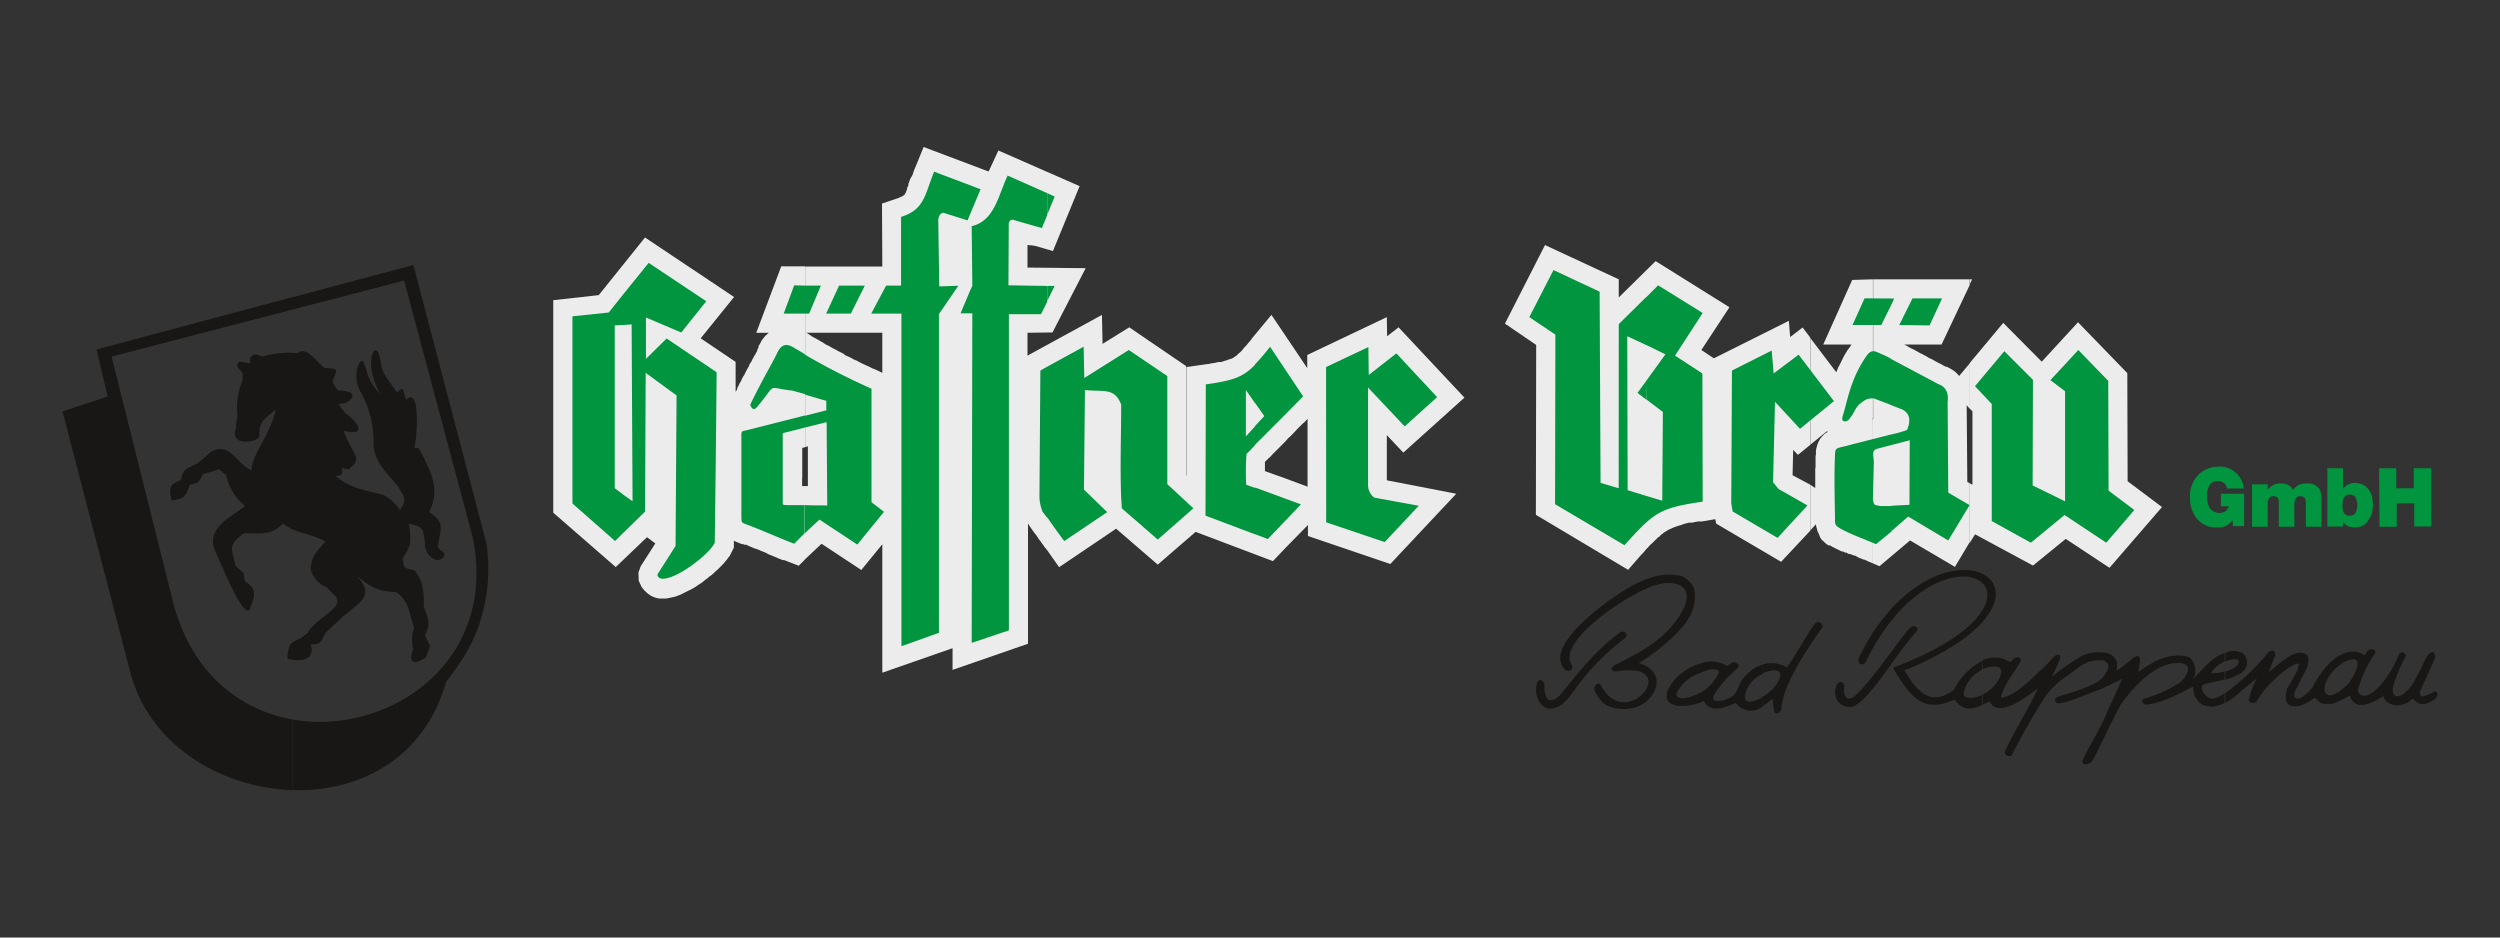 <svg id="Medium" xmlns="http://www.w3.org/2000/svg" viewBox="0 0 400 150"><rect x="0" y="0" width="400" height="150" fill="#333333" stroke="none"/><defs><style>.cls-1{fill:#181716;}.cls-1,.cls-2,.cls-3{fill-rule:evenodd;}.cls-2{fill:#ececec;}.cls-3{fill:#00953e;}</style></defs><title>Haeffner-Braeu</title><g id="Häffner"><path class="cls-1" d="M46.85,49.52l17.81-4.63,11,41.17c4,20.06-13.64,31.71-28.86,29.06v11.3c10.64.31,21.12-5,24.58-17.35,4.07-5.14,5.6-8.81,6.46-14a28.39,28.39,0,0,0,0-8.09L66.14,42.4,46.85,47.54Zm-29,7.53,29-7.53v-2l-31.4,8.39,1.78,7.54L10,65.81l10.84,41.73c3.05,11.71,14.61,18.53,26,18.88v-11.3C38.3,113.6,30.46,107.59,27.61,96Z"/><path class="cls-1" d="M44.1,65.55c-2,1.68-2.7,1.94-2.6,4.33-.4.91-4.88,1.58-3.76-1.32,0-.72.15-1.38.25-2a11.89,11.89,0,0,1,.82-5.75V59.7l-.82-1c-.05-.66.21-.91.82-.81a10.15,10.15,0,0,0,1.22.25v-.91c.71-.77.86-.61,1.93-.16a14.52,14.52,0,0,1,5.7-.56c1.22-1.17,2.75,1.07,4.23,2.35,2,.2,2.29-.11,1.37,2-.1.26.2.82.82,1.63,2,0,3.3.61,1.37,1.93-.41.11-.87.16-1.27.26.35.51.76,1,1.12,1.47,2,1.33,2.75,3,1.27,3A5.07,5.07,0,0,1,55,68.91c.41,1.48,1.53,3,2,4.33,0,1-.77,1.42-1.27,1.88-.41-.2-.62-.1-1-.3,0,1.12.15,1.17-1,1.37,2.44,2,4.53,2.19,7.63,3A7.36,7.36,0,0,1,64,81.64c.61-1.12.87-1.17.56-2.4-.36-.45-.66-1.12-1-1.57-1.78-2.14-3.56-3.62-3.81-6.52a16,16,0,0,0-2-8.35,5.24,5.24,0,0,1-.51-4.17c.92-2,1-.36,1.63,1.43a8,8,0,0,0,2,3c-.91-1.43-1.93-4.48-1.32-6.31.36-1.12,1.07-1.12,1.43,1.58.2,1.63,1.63,3,2.54,4.48,1.17-1.18.87-.36,1.48,1.17,2.49-2.5,1.63,7.32,1.22,7.78.3-.1.71-.2.81,0,2,3.77,3.46,6.57,1.63,10.18,2.65,1.73,1.83,2.6,1.38,5.5.15.66,1.17.76,1.06,1.37s-1,1.12-1.88.51A2.71,2.71,0,0,1,68,86.78c-.41-2.45-.2-2.4-2.6-3,.41,2.8.51,3.41-1,5.55.3,1.73.2,1.48,1.93,1.93C67.72,93,67.82,94.51,67.82,97c.71,2.18,1.17,2.79.15,4.63.2.45.61,1.27.87,1.73-.26.61-.46,1.22-.72,1.83-1.83,1.22-2.85,1-2-1.37a5.53,5.53,0,0,1,.15-3.41c-.92-2.5-.71-4.08-2.85-5.65-2.8-.16-3.92-.67-6.26-2.55,3,3.36.15,4.17-2.8,6.92-.76.72-1.48,1.38-2.24,2.09-.81,1.32-.61,1.93-2.39,1.88.66,2.45-1.32,2.7-3.11,2.45-.61-.11-.71-.16-.61-.77.26-1.93.51-1.93,2.29-2.75.36-.35.67-.51,1-.81.41-1.27,3.21-2.8,4.38-4.22a1.24,1.24,0,0,0,.1-1.48c-.46-.51-1-1-1.48-1.53A4.3,4.3,0,0,1,49.7,91.1c.1-2.19,1.12-2.95,2.34-4.43-2-1.32-4.73-1.22-6.72-2.9-2,1.89-3.46,1.58-6.26,1.53-2.7,2-2,2.34-1.37,5.24l1.22,1.07c.25.46.05.92.3,1.38,1.58,1.17,1.89,1.57.77,4.47-1,1.53-4.07-6-5.65-9.51-1.27-3.57,2.59-5.14,4.88-7a8.34,8.34,0,0,1-3-4.88c-.41-.41-.76-.61-1.17-1-.86.36-1.78.51-2.65.86-.56,1.33-.61,1.28-2,1.63-.77,1.89-.82,2.24-2.9,2.5-.66-2.19-.1-2.75,1.47-3.21.26-1.78.82-1.83,2.65-2.7l2.19-1.88c3-1.58,3.76,1.63,6.41,3C40.49,72.22,43.18,69.83,44.1,65.55Z"/><path class="cls-1" d="M247.12,109.77a3.52,3.52,0,0,0,.52,2.14c.66.29,1.32,0,2-.74,3-3.64,5.7-7.21,9.53-9.93.77-.55,1.47.33.81.88a37.4,37.4,0,0,0-7.18,7.1c-1.39,1.73-2.75,4.49-5.22,4.12a2.77,2.77,0,0,1-1.25-1,3.72,3.72,0,0,1-.48-2.76C246.09,108.34,247.08,108.74,247.12,109.77Z"/><path class="cls-1" d="M295.08,110c-.26,1.66.7,2.17,1.54,1.48,2.76-2.25,8.2-10.6,9.16-11.15.66-.37,1.4.15.77.81-3.2,3.42-7.94,11.92-10.59,12a2.44,2.44,0,0,1-2.06-1.18,2.64,2.64,0,0,1-.15-2C294.05,108.71,295.22,109,295.08,110Z"/><path class="cls-1" d="M251.5,106.39c.22.92-.33,1-1,.85-4-3.79,7.06-11.4,9.6-12.91,3.31-2,6-2.8,8.9-2.17a3.69,3.69,0,0,1,2.1,2.2c.44,2.84-.89,4.9-2.5,6.62a32.49,32.49,0,0,1-6.4,5.12c3.09.84,3.89,3.53,1.36,6-1.88,1.88-6.15,1.73-7.43-.07a6.85,6.85,0,0,1-1-1.51c-.26-.85.66-1.58,1.06-.81,4.12,7.72,13.32-4.08,2.43-2.28-.81.11-1-.66-.29-1,5-2.5,8.75-4.6,11.07-9.12,1.8-3.83-1.77-5-5.85-3.2C257.9,96.61,249.18,103.26,251.5,106.39Z"/><path class="cls-1" d="M282,106.35a4.46,4.46,0,0,1,3.86.44c1.29-1.54,3.39-5.62,4.53-7,.59-.69,1.47.15,1.14.63-1.14,1.76-6.18,8.42-6.51,12.94-.08.81-1,1.07-1.14.41a12.22,12.22,0,0,1-.26-2,12.27,12.27,0,0,1-1.62,1.22v-1.51a6.58,6.58,0,0,0,1.84-1.47c2.32-2.91.22-3.24-1.84-2.25Zm-5.7.19c.15,0,.37-.22.88-.52s1.36.41.81.92a19.92,19.92,0,0,0-3.16,3.35c-.51.73-1.4,1.95.11,1.87a4,4,0,0,0,2.58-1.06c1-1.51.66-2.17,2.5-3.68a5.81,5.81,0,0,1,2-1.07v1.47a5.14,5.14,0,0,0-2.43,2.28c-1.21,2.8.74,2.43,2.43,1.44v1.51a3,3,0,0,1-4.3-.59c-2,.92-4.19,1.58-5.11-.3a7.49,7.49,0,0,1-1,.41v-1.51a6.86,6.86,0,0,0,3.38-3.38c.3-.66-1.14-.7-1.83-.44a16.62,16.62,0,0,0-1.55.62v-1.54c.29-.11.59-.19.88-.3A4.88,4.88,0,0,1,276.32,106.54Zm-4.67,6c-3,1-7.17.4-3.57-3.94a9.23,9.23,0,0,1,3.57-2.31v1.54a6.38,6.38,0,0,0-3,2.43c-1.29,1.65.8,1.87,3,.77Z"/><path class="cls-1" d="M374.59,104.74a6.44,6.44,0,0,1,1.1-.41,3.3,3.3,0,0,1,2.65.52c.26-.3.37-.74.74-.89.66-.29,1.21.19.88.67a18.62,18.62,0,0,0-2.72,5.88c1,2.54,4.85-1.32,6.51-5.66.29-.81,1.43-.48,1.1.29a22.89,22.89,0,0,0-1.51,3.38c-1.58,3.61.89,3.87,2.87.59.85-1.43,1.58-3.16,2.06-4,.74-1.14,1.36-.92,1.36.11-.81,1.84-1.65,3.67-2.46,5.51,0,.67.33.85.92.55a4.33,4.33,0,0,0,1.21-.55c.41-.22.7,0,.7.3v.07a1.12,1.12,0,0,1-.18.52c-.22.36-.89.62-1.47.92-1.11.36-1.62-.11-2.36-.81-1.21,1.54-4.12,1.54-4.67-.37-1.47,1-4.56,2.68-5.33-.08-.41.23-.85.45-1.29.67,0,0-.07,0-.11.07V110.4a12.86,12.86,0,0,0,1.29-1.18c1.21-1.76,2.68-5-1-3.2-.11.08-.18.15-.29.22Zm-18.54-.26a3,3,0,0,1,2.91.11,2.13,2.13,0,0,1,.48,2,2.46,2.46,0,0,1-1.62,1.47,6.17,6.17,0,0,1-1.77.7v-1.29a5.14,5.14,0,0,0,1.92-1c.55-1,0-1.06-.7-.95a3.11,3.11,0,0,0-1.22.33v-1.36Zm0,6.43v1.55a11.88,11.88,0,0,0,2.43-1.8c.88-.74,1.77-1.44,2.65-2.17a12.59,12.59,0,0,0-1.36,3.64.85.85,0,0,0,1.32.07,5.92,5.92,0,0,1,.52-.84c1-1.59,4.41-5,6.25-5.23-.07.3-.15.63-.22,1a32.13,32.13,0,0,1-1.69,3c-1.25,4.19,2.76,3,4.34,1.51.4.22.7.66,1.1.88a3.76,3.76,0,0,0,3.2-.55V110.4c-3.35,2.61-3.75-1.47,0-4.16v-1.5c-2.06,1-3.64,3.42-4.6,5.25a7.5,7.5,0,0,1-1.87,1.7c-2.06.51-.55-1.7-.22-2.43s.81-1.58,1.21-2.39c.48-1.66.15-2.1-.33-2.32-1.91-.73-4.41,2-5.81,3,.37-.88.7-1.8,1.07-2.68,0-.81-.37-1-1.07-.52a37,37,0,0,1-6.44,6.18C356.39,110.69,356.2,110.8,356.05,110.91ZM317.22,91.83c2.5,1.25,3.09,4.19,0,7.65V97.56c1.06-1.8.95-3.31,0-4.23v-1.5Zm0,13.82a4.37,4.37,0,0,1,4.41.3c.22-.18.41-.41.63-.63.62-.4,1.28,0,1,.52-.85,1.65-2.17,3-3,5.26-.22.59,0,.59.56.4,2.42-.81,4.45-3.2,6.17-4.71.63-.62,1.22-1.25,1.81-1.87.58-.33.84-.18.84.44-.44,1-.88,2-1.32,2.94a33.21,33.21,0,0,1,4.71-3.31,6.19,6.19,0,0,1,4-.51,2.24,2.24,0,0,1,1.66,1.4c.07.47,0,1,0,1.43a31,31,0,0,0,2.72-2.13c.55-.26,1-.37,1,.44-.26,2.79-1,2,2.28.29,1.51-.84,4-1.43,5.66-.7a2.69,2.69,0,0,1,.89,2.21,2,2,0,0,1-.52,1.4c1.22-1.25,2-2.14,2.8-2.87a7.18,7.18,0,0,1,2.42-1.47v1.36a4.49,4.49,0,0,0-2.17,1.87,6.44,6.44,0,0,0,2.17-.29v1.29c-1.1.33-2.24.48-3.27.77-.77.22-.26,2,1.22,2.32a4,4,0,0,0,2.05-.89v1.55a6.44,6.44,0,0,1-2.09.62c-1.66-.29-1.84-.29-2.8-1.91,0-.33-.14-1-.18-1.29-2.21,1.07-4.16,2.25-6.69,2.76-.37,0-.81.22-1.14,0s-.37-.7-.15-.81a20.41,20.41,0,0,0,5.63-2.46c.66-.22,2.64-2.8.77-3.2-4-.81-8.35,4.08-10.08,6.76-1.51,2.87-2.9,5.89-4.34,8.65-.48.92-2.06.92-1.62,0,1.18-2.58,2.8-4.93,3.83-7.5.81-1.84,1.65-3.64,2.5-5.48-.92.48-1.88.88-3.24,1.58-1.73.62-3.49,1.36-5.26,2-.47.11-.95.26-1.43.34-1,.18-1-.85-.48-1,1.36-.48,2.87-.81,4.3-1.44s2.84-1,3.53-2.54a1.09,1.09,0,0,0-.44-1.84c-2.72-.25-3.6.81-5.88,2.51a11.83,11.83,0,0,0-3.31,3.08,94.46,94.46,0,0,0-5.41,9.42c-.29.59-1.43.15-1.14-.55,1.4-3.09,3.83-6.88,5.22-10-2,1.51-6.32,4.82-7.72,2.06,0,0-.7.37-1.21.59v-1.62a6,6,0,0,0,2.79-2.68c.81-1.73-.14-2.1-1.69-1.77a4.75,4.75,0,0,0-1.1.37Zm-18.69.23a.62.62,0,0,1-1.21-.19v-.07a2.08,2.08,0,0,1,.11-.41c6.25-12.79,15.67-15.44,19.79-13.38v1.5c-2.69-2.75-12.21-.77-18.69,12.55Zm18.69-6.4V97.56c-1.55,2.65-5.74,6-13.9,9.09-.37.14-.45.33-.11.81,2.68,4.3,4.63,6.65,9.52,4.48,1.1,1.55,2.32,1.73,4.08,1a1.21,1.21,0,0,0,.41-.19v-1.62a3.81,3.81,0,0,1-2,.52c-1.15,0-1.18-.55-.81-1.55a5.69,5.69,0,0,1,2.83-3v-1.4a10.3,10.3,0,0,0-4.6,4.68c-2.94,2.09-5.22,1.65-7.94-3.17.18-.07.4-.11.59-.18C311.33,104.48,315.12,101.87,317.22,99.48Z"/><path class="cls-2" d="M205.8,87.54V76.6l3.41,1.27V67l-.5.56-.31.25-.31.31-.56.56-.56.61-.25.25-.3.31-.31.25-.25.31-.06,0V53.9l3.36,5V56.8l12.73-6.06.05,3.06,1.83-1.43,10.54,11.25-9.78,8.8-2.64-2.8v7.23L233,79,222.45,90.24l-13.18-4.48V84Zm0-33.64V70.49l-.25.25-.25.26-.31.3-.25.26-.31.3-.31.31-.25.25-.31.31-.25.3-.3.26-.62.61v1.48l3.41,1.22V87.54l-2.13,2.24L191.3,85.1l-6.06,5.24-6.66-5.75-9.12,6.16-1.83-2.6-.1-.15-.1-.1-.1-.16-.16-.15-.3-.46-.1-.1-.1-.15-.11-.15-.1-.16-.1-.1-.31-.46-.1-.15-.1-.15-.1-.16-.15-.15-.1-.15-.31-.41-.1-.15-.1-.15-.11-.16-.1-.15-.1-.15-.2-.31V103l-12.07,4.18v-3.47l-11.24,3.92V87.08l-3.36,4.12-2.7-1.78V56.75l.15.1.46.2.46.21.41.25.51.2.45.26.51.25.46.21.56.25.51.26.51.2,1.07.51V53.24h-6.06V42.65H140l.05,0h1.12l-.05-10.08,2.39-.81.2-.05.2-.11.16-.05.15-.1.1,0,.1-.1.11-.05.05-.05.05,0,.1-.11,0,0,.05-.1.05-.1.1-.1,0-.1.11-.16,0-.15.1-.15,0-.21.1-.2.1-.2,0-.26.11-.25.1-.31.1-.25L146,28l.1-.3.11-.36.15-.36.15-.35,1.27-3.11,10.39,3.92.15-.3,1.42-3.06,13,5.7-4.27,10.39-2.8-.82-.15,0-.11-.05-.15,0-.15-.05h-.15l-.16,0-.1,0-.15-.05h-.15v3.61l9.31.1L168.4,53.19l-4,.05V56.9l11.91-6.51.1,4.63,4.27-2.65,9.11,6.21V76.09l.05,0,0-17.36,3.11-.45.51-.06.46-.1.4-.05.41-.1.36-.05.3,0,.31-.1.3-.11.26-.05.2-.1.2-.05.21-.1.15,0,.2-.1.16-.11.15-.1.15-.1.16-.1.15-.15.15-.16.2-.15.16-.15.2-.2.2-.26.21-.25.25-.26.26-.3.25-.31.26-.3.3-.41,3-3.62Zm-77,23.87h.46V71.41l-.46.15V42.65h6.31V53.24l-6.11,0,.21.1.2.15.25.15.21.16.25.15.31.15.25.15.31.16.3.2.31.15.3.21.31.2.36.15.35.21.36.2.41.2.35.21.41.2.41.21.25.15V89.42L131.45,87l-2.65,2.49Zm-.46-1.27v1.27h.46V89.52l-1,1-2.09-.81-.25-.1-.25,0-.26-.11-.25-.1-.26-.1-.2-.1-.26-.1-.25-.11-.25-.1-.26-.1-.25-.1-.26-.15-.2-.11-.26-.1-.25-.1-.26-.1-.2-.1-.25-.1-.26-.11-.25-.05-.21-.1-.25-.1-.25-.1-.21-.1-.25-.11-.21-.1-.25,0-.26-.1-.2,0-.25-.1-.21-.1-.2-.06-.2-.1-.26-.1-.15-.1v1.12l-.46.91-.2.41-.26.31-.25.35-.26.31-.25.3-.31.31-.3.31-.31.3-.3.25-.31.31-.35.31-.36.25-.36.31-.35.25-.36.31-.36.25-.4.25-.36.26-.41.25-.4.21-.41.2-.41.2-.4.21-.41.2-.41.15-.41.16-.45.1-.46.1-.51.1h-1.22l-.61-.15-.61-.26-.51-.35-.51-.46-.51-.61-.46-1-.05-1.32.36-1,2.34-3.66-1.33-1-5,4.78-10-8.7v-34l7.28-.81L103.2,38l14.25,9.52-5.34,6.61,5.59,3.77V62l0,.71.21-.35L118,62l.2-.36.16-.35.2-.31.15-.35.15-.31.21-.3.15-.31.15-.31.16-.3.15-.26.15-.25.1-.31.16-.25.15-.2.1-.26.15-.25.11-.21.1-.2.15-.2.1-.21.1-.2.11-.15,0-.16.1-.2.1-.15,0-.1,0-.16.1-.15.21-.36.2-.4.31-.41.3-.36.41-.35.1-.1H121l4-10.64,3.82,0V71.56l-.46.1V76.5Z"/><path class="cls-2" d="M315.13,77.31l.46.25V65.81l-.46-.46V58.12l5.39-6.46,6.16,6.21,5.8-6.31,7.89,8.14L340.42,77l5.5,4.13-8.4,9.72-7-4.63-5.24,4.27-9.27-5-.86,1.38V77.31Zm0-31.76v-.86h.41Zm-.46,19.29.1,12.27.36.2v9.47l-2.34,3.92-7.18-4.23-4.89,4.12-1.06-.45V67.08h.15l.05,0h0l-.15,0h0V44.69h15.47v.86l-4.53,9.57-6,0,.21.1.3.15.26.16.25.15.31.15.25.1.26.16.81.45.25.11.26.15.3.15.26.15.25.16.31.15.25.1.26.15.25.16.31.15.25.15.26.1.25.16.56.3.15,0,.21.1.4.21.41.25.41.31.35.35.21.26,1.68-2v7.23Zm-15-20.15V67l-.06,0v0h-.05v0l-.05,0-.05.1.05-.05.16,0V90.14l-.87-.36-.15-.1-.21-.05-.15-.11-.2,0-.15-.1-.21-.05-.35-.15L297,89l-.2-.11-.21,0-.15-.1-.2-.05-.21-.1-.2,0-.21-.1-.15-.11-.2,0-.2-.1-.21-.1-.2,0-.21-.1-.2-.11-.2-.1-.21-.1-.2-.1-.2-.1-.21-.1-.2-.11-.2-.15-.26,0-.25-.15-.26-.21-.25-.25-.31-.25-.25-.36L291,85.4l-.2-.41-.1-.4-.1-.36-.05-.3v-.05l-.92,1V77.56l.81.51V75l.05-.31V73l.06-.35v-.51l.05-.36.1-.35.1-.36.2-.46.26-.46.35-.4.36-.36.41-.25.05,0-.1-.16-2.7,2.19V54.05l4.17,5.5v0l.16-.36.15-.41.2-.35.21-.41.2-.41.2-.41.21-.4.25-.41.25-.41.31-.4.31-.46h0l-4.53,0,4.63-10.33Zm-10,9.36v17.1l-2,1.63-.76-.81-.1,4.07,2.85,1.52v7.33l-4.68,5-10.39-6.11-.15-.71-2.14.36-.61,0-.51.1-.5.1-.46,0-.41.1-.41.11L269,84l-.36.1-.31.1-.3.1-.25.1-.26.11-.2.1-.26.1-.2.1-.2.15-.21.11-.25.15-.21.2-.25.15-.2.26-.31.2-.25.26-.31.3-.3.31-.31.25-.36.41-.35.36-.36.45-.41.41-2.08,2.39-14.76-8.8.05-27.18-5-3.41,6.41-12.57L259,44.69v2.9l5.9-5.81,11.81,7.38L272.22,56l2,1.33,12-6,.2,2.6,2-1.53Z"/><path class="cls-3" d="M200.82,85.5V78l7.33,2.7-5.3,5.55-2-.77Zm0-14.35v-3l1.47-1.58-1.47-2.09V58.27a31.9,31.9,0,0,0,2.39-2.79l5.29,7.94c-2.54,2.59-5.14,5.19-7.68,7.73Zm11.35-12.42,6.77-3.2L219,60l4.42-3.46,6.52,7-5.19,4.68-5.86-6.21c0,5.24,0,10.48,0,15.73a2.47,2.47,0,0,0,1,1.88L227,80.92l-5.45,5.81-9.36-3.16Zm-11.35-.46v6.26l-1.48-2.13v7.43l1.48-1.63v3c-.46.51-.92,1-1.38,1.43a40.45,40.45,0,0,0-.05,4.93l1.43.51V85.5l-7.94-3,.05-21c4.37-.61,6-1.17,7.89-3.16ZM167.53,82.81V58.68l5.85-3.2.11,5L180.61,56l6.16,4.17V77.46l4.17,3.87-5.7,5-5.75-5-.1-1.68c-.2-5,0-10,0-14.91-1.07-2.8-2.85-2-5.8-2.34l-.16,15.93,3.72,3.61-6.87,4.63c-.92-1.22-1.83-2.49-2.7-3.76Zm0-34.61V45.75h1.22l-1.22,2.45Zm0-13.8V30.89l1.22.56Zm-12.26-4.73,1.62.61-1.62,3.87V29.67Zm12.26,1.22-6.31-2.8c-1.53,3.26-2.09,7.23-5.75,8.1l.1,9.56-.3.62v3.76h.3l-.1,52.73,5.95-2,0-50.59,5.14,0,1-2V45.75l-6.21-.1.05-9.92c.1-.46.36-.61.72-.56,1.52.46,3,.86,4.58,1.32l.86-2.09V30.89Zm0,27.79V82.81c-.25-.31-.46-.61-.71-.92a6.81,6.81,0,0,1-.51-2.34l.15-20.26Zm-28.14-8.5,2.39-4.48h2.39v-11c3.77-1.17,3.77-3.51,5.29-7.23l5.81,2.19v4.48l-.46,1.12-3.87-1.22c-.56.1-.71.51-.82,1l.16,10.79,3.05-.11-3.1,4.53v51l-6,2.14V50.18Zm15.88-3.81-1.58,3.76h1.58Z"/><path class="cls-3" d="M99.79,47l4-4.94L113,48.2l-4,5-5.65-2.4v6.62l3.31-3.26,8,5.4c-.05,8.45-.2,18.83-.3,27.28-.82,1.83-6.27,6-8.5,5.75-.31,0-.82-.41-.62-.77l2.85-4.47.16-24.08-4.94-3.61-.1,22.19L99.79,85.2v-6l1.42,1-.15-28.3-1.27.1Zm-8.2,3.61L97.4,50,99.79,47v5l-1.43.06V78.12l1.43,1.07v6l-1.38,1.37-6.82-6Z"/><path class="cls-3" d="M376,84.28V82.5a1.37,1.37,0,0,0,.61-.15.69.69,0,0,0,.3-.36,2.69,2.69,0,0,0,.26-1.17h0a2.9,2.9,0,0,0-.26-1.17.73.73,0,0,0-.3-.36,1.37,1.37,0,0,0-.61-.15V77.41a1.87,1.87,0,0,1,.76-.15,3.75,3.75,0,0,1,1.43.35,2.26,2.26,0,0,1,.86.82,2.94,2.94,0,0,1,.51,1.17,10,10,0,0,1,.1,1.22v.31c0,.1-.05.2-.05.3a.67.67,0,0,1-.05.31c0,.1-.05.2-.05.3a4.09,4.09,0,0,1-.56,1.17,2.3,2.3,0,0,1-2.09,1.17,3.69,3.69,0,0,1-.86-.1Zm4.73,0h2.75V80.52h2.8v3.71H389V74.92h-2.8v3.2h-2.8v-3.2h-2.75ZM302.61,57.46c2.49,1.32,5,2.65,7.53,4,1.17.41,1.68,1.38,1.48,2.9l.1,14.46,3.41,2-3.41,5.65-6.41-3.82-2.7,2.35V80.92l2.9-.15.05-10.33-2.95.76V69.52c.61-.15,1.27-.3,1.88-.51a2.45,2.45,0,0,0,.66-.25c.46-1.22.66-2.49-.81-3.26-.56-.2-1.17-.46-1.73-.66V57.46ZM376,77.41v1.73h0a1,1,0,0,0-1,.56.88.88,0,0,0-.15.51,3.75,3.75,0,0,0,0,1.22A1.15,1.15,0,0,0,375,82a1,1,0,0,0,1,.51h0v1.78a.94.94,0,0,1-.46-.2,2.48,2.48,0,0,1-.66-.61h0v.76h-2.5V74.92h2.5v3.25h.05a2.07,2.07,0,0,1,1.07-.76ZM302.61,48.76v-1h.46l-.46,1ZM303.88,52,306,47.74h4.73l-2,4.33L303.88,52ZM316,61.79l4.69-5.6,4.58,4.58-.05,16.9,5.19,2.54V62.6l-2.34-1.78L332.53,56l4.79,4.94.05,17.56,4.12,3.1L337,86.83l-6.67-4.43-5.39,4.43-6.26-3.46V64.64L316,61.79Zm44.33,22.49h2.5V80.62a1.5,1.5,0,0,1,.2-.87c.1-.25.36-.35.71-.35a.81.81,0,0,1,.77.35,2.32,2.32,0,0,1,.1.87v3.66h2.49V80.62a1.43,1.43,0,0,1,.26-.87.64.64,0,0,1,.66-.35.94.94,0,0,1,.81.35,4.11,4.11,0,0,1,.11.87v3.66h2.49V79.65a5,5,0,0,0-.1-.86,2,2,0,0,0-.36-.72,2.15,2.15,0,0,0-1.78-.71,3.54,3.54,0,0,0-1.07.1,2.06,2.06,0,0,0-.66.36,3.52,3.52,0,0,0-.41.35,1,1,0,0,0-.15.21,2.24,2.24,0,0,0-.76-.77,2.12,2.12,0,0,0-1.07-.25,2.45,2.45,0,0,0-2.24,1h0v-.87h-2.5v6.77Zm-3.05-.1h1.78V79h-3.71v2h1.22a1.27,1.27,0,0,1-.51.82,2.12,2.12,0,0,1-.92.25,2.08,2.08,0,0,1-1-.25,2.18,2.18,0,0,1-.66-.66,4.6,4.6,0,0,1-.25-.77,2.1,2.1,0,0,1-.1-.76v-.71a3.08,3.08,0,0,1,.2-.87,1.83,1.83,0,0,1,.56-.81A1.68,1.68,0,0,1,355,77a1.32,1.32,0,0,1,1.32,1.17H359a3.86,3.86,0,0,0-4.12-3.51,4.7,4.7,0,0,0-3,1.17,4.78,4.78,0,0,0-1.47,3.82A5.11,5.11,0,0,0,351.52,83a3.82,3.82,0,0,0,3.15,1.37,4,4,0,0,0,.77,0c.2,0,.46-.15.66-.2a2.33,2.33,0,0,0,.61-.41,2.24,2.24,0,0,0,.51-.51ZM295.94,67c-.61.71-1.42.51-1.12-.41.81-2.44,1.17-5.85,3.87-9.72.91-1.22,1.53-.51,2.85,0a11,11,0,0,1,1.07.56v7.38c-.92-.36-1.89-.71-2.8-1.07-1.12,0-1.27.15-2.29.92-.82.81-.82,1.42-1.58,2.29Zm6.67,18.07-2.45,2c-1.93-.86-4-1.53-5.85-2.59-.76-.46-.71-.67-.71-1.58-.05-3.36-.15-6.72,0-10.08,0-1,.2-1.12,1.17-1.32l7.84-2V71.2l-2.29.61c-1,.26-.46,1.33-.51,2.29l-.15,5.81c.2,1,.2.86,1.22,1.06.56,0,1.12,0,1.73,0v4.13Zm0-37.31v1L301,52H296.4l1.93-4.27ZM263.42,83.57V79.35l2.54.76.1-14.2-2.64-2v-3l3.05-4.22-3.05-1.48V47.54l1.88-1.89,7.13,4.43L268,56.9l4.38,2.85.05,20.51c-4.74.71-6.67,1.22-9,3.31Zm13.69-24.28,6.36-3.2.31,3.66,4-3,5.65,7.43L288,68.61l-4-4.33-.31,12.88.87,1.07,4.63,2.64-4.78,5.19-7.18-4.22L277,80.57ZM263.42,47.54v7.68l-3.06-1.42.06,24.63,3,.92v4.22c-1,.92-2.09,2.09-3.51,3.66l-11.1-6.56.05-27.13-4.17-2.8,3.87-7.53,7.38,3.46.15,30.59,2.9.86L259,51.86l4.38-4.32Zm0,13.38L262,62.86l1.38,1.06Z"/><path class="cls-3" d="M132.16,50.23l2.09-4.53h4.12l-2.24,4.48-4,0ZM128.8,85.3V80.82c1.17.05,2.39.05,3.56.05l-.1-13.33-3.46.86V66.52l3.41-.87V64.13c-1.12-.31-2.29-.66-3.41-1V56.75a105.88,105.88,0,0,0,10.64,5.44V80.36l2,1.53-4.27,5.24-6.06-4L128.8,85.3Zm0-35.12V45.7h2.54l-1.88,4.48Zm0-4.48v4.48h-3.41l1.68-4.53,1.73.05Zm0,11v6.36c-.66-.2-1.32-.36-2-.56-4.37-.46-2.29-1.37-5.7,2.65-.45.51-.81.35-1.06-.41,1.93-4,3.56-6.67,4.27-8.19s1.53-1.68,2.8-.87c.51.31,1.07.61,1.68,1Zm0,9.77V68.4l-3,.77c-.72.15-.56.15-.56.86v9.88c0,1-.1.86.86.91h2.65V85.3L127.07,87c-2.6-1-5.19-2.19-7.79-3.15-.76-.31-.61-.31-.66-1.33,0-4.22,0-8.45,0-12.72,0-.87,0-.77,1-1Z"/></g></svg>